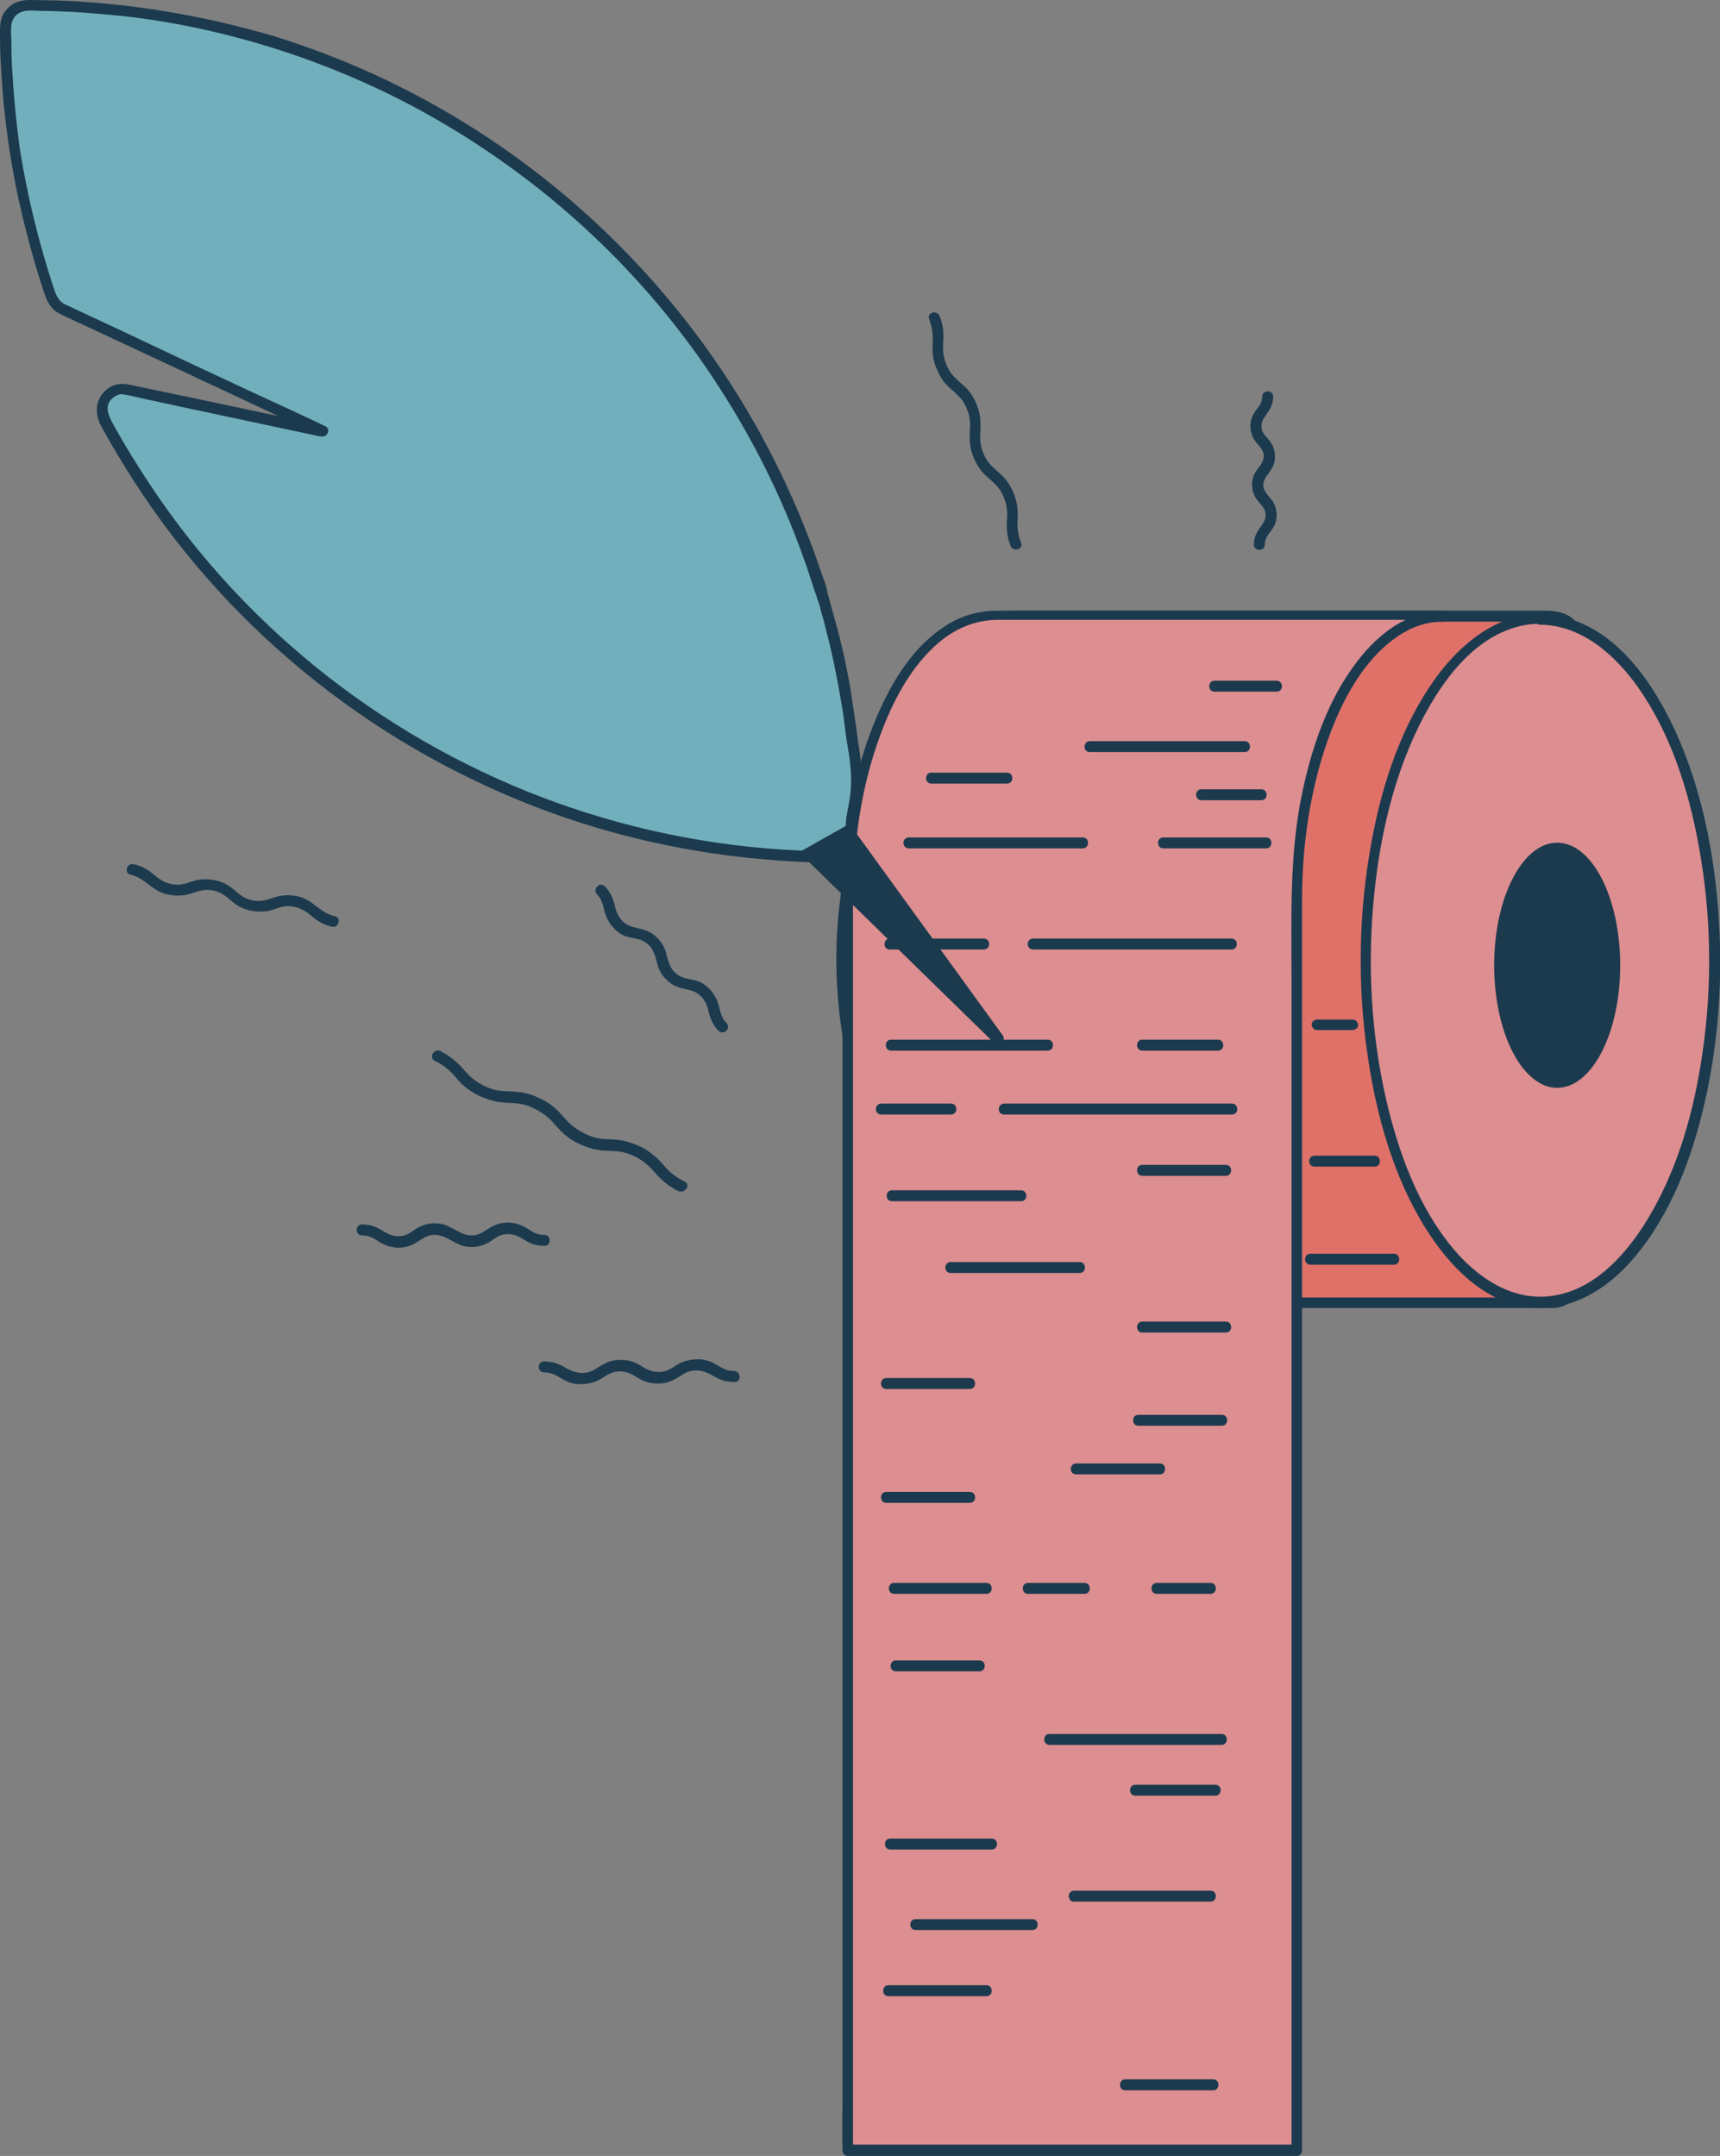 <?xml version="1.0" encoding="utf-8"?>
<!-- Generator: Adobe Illustrator 24.1.0, SVG Export Plug-In . SVG Version: 6.00 Build 0)  -->
<svg version="1.1" id="Calque_1" xmlns="http://www.w3.org/2000/svg" xmlns:xlink="http://www.w3.org/1999/xlink" x="0px" y="0px"
	 viewBox="0 0 393 492.5" style="enable-background:new 0 0 393 492.5;" xml:space="preserve">
<rect x="0" y="0" width="393" height="492.5" fill="#808080" stroke="none"/>
<style type="text/css">
	.st0{fill:#DF7169;}
	.st1{fill:#1C3A4E;}
	.st2{fill:#DD8E90;}
	.st3{fill:#EAEFF2;}
	.st4{fill:#71AFBD;}
</style>
<path class="st0" d="M361,290.8V147.6c0-3.8-2.9-6.8-6.4-6.8H232.1c-0.7,0-1.4,0.1-2,0.4c-14.4,3.7-37.7,37.3-37.7,78.1
	s23.4,74.4,37.7,78.1c0.6,0.2,1.3,0.4,2,0.4h122.5C358.1,297.6,361,294.6,361,290.8L361,290.8z"/>
<path class="st1" d="M362.2,290.8c0-3.7,0-7.3,0-11c0-9.1,0-18.2,0-27.3c0-11.8,0-23.6,0-35.4c0-11.6,0-23.2,0-34.8
	c0-8.6,0-17.3,0-25.9c0-2.3,0-4.7,0-7c0-2.5-0.1-4.9-1.8-7c-2-2.5-4.7-2.9-7.6-2.9c-2.6,0-5.2,0-7.8,0c-9.4,0-18.9,0-28.3,0
	c-12,0-23.9,0-35.9,0c-10.6,0-21.3,0-31.9,0c-5.5,0-10.9,0-16.4,0c-3.5,0-7,1.9-9.8,3.9c-5.2,3.8-9.4,8.8-13,14.1
	c-10.2,14.7-16.1,32.5-18,50.2c-2.1,19.5,1.3,39.5,9.3,57.4c3.2,7.2,7.2,14.1,12.1,20.3c3.6,4.5,7.8,8.9,12.9,11.5
	c2.3,1.2,4.8,1.9,7.4,1.9h7.1H268h35.7h32.5h17.7c0.4,0,0.8,0,1.2,0C359.3,298.5,362.1,294.9,362.2,290.8c0-1.6-2.5-1.6-2.5,0
	c-0.1,3-2.2,5.5-5.2,5.6c-0.5,0-0.9,0-1.4,0c-2.4,0-4.8,0-7.1,0c-9.1,0-18.1,0-27.2,0c-11.7,0-23.4,0-35.1,0c-10.7,0-21.4,0-32.2,0
	c-6.1,0-12.2,0-18.3,0c-2.5,0-4.8-0.9-7-2.1c-5-3-9.1-7.5-12.5-12.1c-10.4-13.8-16.6-30.7-19.1-47.7c-2.8-19.4-0.1-39.5,7.4-57.6
	c3.1-7.4,6.9-14.4,11.7-20.8c3.5-4.6,7.6-9.1,12.6-12.1c2.1-1.2,4.4-2,6.8-2h6.7h26.6h35.1h32.5h19c0.5,0,0.9,0,1.4,0
	c3,0.1,5.2,2.6,5.2,5.6c0,0.9,0,1.9,0,2.8v19.7v31.6v35.5v31.5v19.4v2.6C359.7,292.4,362.2,292.4,362.2,290.8L362.2,290.8z"/>
<path class="st2" d="M351.9,141.5c-22,0-39.8,35-39.8,78.1s17.8,78.1,39.8,78.1c22,0,39.8-35,39.8-78.1S373.9,141.5,351.9,141.5
	L351.9,141.5z"/>
<path class="st1" d="M351.9,140.2c-10,0.1-18.2,6.9-23.8,14.6c-7.9,10.9-12.3,24.3-14.7,37.4c-3,16.1-3.3,32.8-0.9,49
	c2,13.7,5.9,27.7,13.3,39.5c5.2,8.2,12.8,16.4,22.9,17.9c9.8,1.4,18.5-4,24.6-11.2c8.4-9.9,13.2-22.6,16.1-35.1
	c3.7-15.9,4.5-32.5,2.8-48.7c-1.5-14.3-5-28.7-11.8-41.4c-4.8-8.9-11.9-17.9-22-20.9C356.2,140.5,354.1,140.2,351.9,140.2
	c-1.6,0-1.6,2.5,0,2.5c9.5,0.1,17.1,6.9,22.3,14.2c7.5,10.6,11.6,23.5,13.9,36.1c2.9,15.6,3.2,31.8,0.9,47.5
	c-1.9,13.2-5.6,26.6-12.6,38.1c-4.8,7.9-12,16-21.6,17.4c-9.1,1.4-17.2-4.1-22.8-10.8c-8-9.6-12.5-22-15.3-34.1
	c-3.5-15.3-4.3-31.3-2.7-46.9c1.4-13.8,4.7-27.9,11.2-40.3c4.5-8.5,11.1-17.5,20.7-20.5c1.9-0.6,3.9-0.9,5.9-0.9
	C353.5,142.7,353.5,140.2,351.9,140.2L351.9,140.2z"/>
<ellipse class="st1" cx="355.8" cy="220.5" rx="14.4" ry="28"/>
<path class="st2" d="M329.8,140.8H227.2c-17.8,0-32.3,26.9-33.4,60.8h-0.1v4.1v0v0v285.6h102.6V270.6v-64.9
	C296.3,169.8,311.3,140.8,329.8,140.8z"/>
<path class="st1" d="M329.8,139.5c-6.1,0-12.3,0-18.5,0c-13,0-26.1,0-39.1,0c-11.8,0-23.6,0-35.5,0c-2.9,0-5.8,0-8.7,0
	c-4.3,0-8.4,1.1-12,3.5c-6.9,4.4-11.6,11.7-14.9,19c-4.4,9.6-6.8,20-7.9,30.4c-0.3,3-0.5,6.1-0.6,9.1c0.4-0.4,0.8-0.8,1.2-1.2
	c0,0-0.1,0-0.1,0c-0.7,0-1.2,0.6-1.2,1.2v9.7v19.5v30v37.6v41.6V382v39.6v33.6v24.1c0,3.8-0.1,7.7,0,11.5v0.5c0,0.7,0.6,1.2,1.2,1.2
	h34.8h55.2h12.6c0.7,0,1.2-0.6,1.2-1.2c0-4.1,0-8.3,0-12.4c0-10.6,0-21.2,0-31.8c0-14.5,0-28.9,0-43.4c0-15.8,0-31.5,0-47.3
	c0-14.4,0-28.7,0-43.1c0-10.4,0-20.8,0-31.2c0-3.9,0-7.7,0-11.6c0-11,0-21.9,0-32.9c0-10.6,0-21.3,0-31.9c0-12.5,1.8-25.2,6-37
	c3.2-8.8,8.1-18.2,16.1-23.5c3-2,6.4-3.2,10.1-3.2C331.4,142,331.4,139.5,329.8,139.5c-8.2,0.1-14.9,5.3-19.7,11.6
	c-6.7,8.7-10.4,19.6-12.6,30.2c-2.9,13.9-2.4,27.9-2.4,41.9v42.6v10.4v26.5v40.8v47.3v45.6v35.9v18v0.8c0.4-0.4,0.8-0.8,1.2-1.2
	c-11.6,0-23.2,0-34.8,0c-18.4,0-36.8,0-55.2,0c-4.2,0-8.4,0-12.6,0l1.2,1.2c0-2.6,0-5.3,0-7.9c0-7.2,0-14.3,0-21.5
	c0-10.5,0-21,0-31.5c0-12.8,0-25.6,0-38.5c0-14,0-28,0-41.9c0-14,0-27.9,0-41.9c0-13,0-25.9,0-38.9c0-10.8,0-21.5,0-32.3
	c0-7.4,0-14.8,0-22.2c0-3,0-6,0-9.1c0-1.4,0-2.8,0-4.2c-0.4,0.4-0.8,0.8-1.2,1.2h0.1c0.7,0,1.2-0.6,1.2-1.2
	c0.4-11.1,2.1-22.3,6-32.9c2.9-8,7.1-16.1,13.6-21.6c3.7-3.1,8.1-5,13-5.1h7.6h33.5H308h14.3c2.4,0,4.8,0.1,7.2,0c0.1,0,0.2,0,0.3,0
	C331.4,142,331.4,139.5,329.8,139.5L329.8,139.5z"/>
<path class="st3" d="M207.7,192.6h39.6"/>
<path class="st1" d="M207.7,193.8h34.8h4.9c1.6,0,1.6-2.5,0-2.5c-11.6,0-23.2,0-34.8,0c-1.6,0-3.2,0-4.9,0
	C206,191.3,206,193.8,207.7,193.8L207.7,193.8z"/>
<path class="st3" d="M203.3,215.7h21.4"/>
<path class="st1" d="M203.3,216.9h18.8h2.7c1.6,0,1.6-2.5,0-2.5c-6.3,0-12.5,0-18.8,0c-0.9,0-1.8,0-2.7,0
	C201.7,214.4,201.7,216.9,203.3,216.9z"/>
<path class="st3" d="M265.8,192.6h23.5"/>
<path class="st1" d="M265.8,193.8h20.6h2.9c1.6,0,1.6-2.5,0-2.5c-6.9,0-13.7,0-20.6,0c-1,0-1.9,0-2.9,0
	C264.2,191.3,264.2,193.8,265.8,193.8z"/>
<path class="st3" d="M261,238.7h17.3"/>
<path class="st1" d="M261,240h15.2h2.1c1.6,0,1.6-2.5,0-2.5c-5.1,0-10.1,0-15.2,0c-0.7,0-1.4,0-2.1,0C259.4,237.5,259.4,240,261,240
	z"/>
<path class="st3" d="M212.8,177.8h17.3"/>
<path class="st1" d="M212.8,179H228h2.1c1.6,0,1.6-2.5,0-2.5c-5.1,0-10.1,0-15.2,0c-0.7,0-1.4,0-2.1,0
	C211.2,176.5,211.2,179,212.8,179z"/>
<path class="st3" d="M277.5,156.8h14.1"/>
<path class="st1" d="M277.5,158h12.4h1.8c1.6,0,1.6-2.5,0-2.5c-4.1,0-8.2,0-12.4,0c-0.6,0-1.2,0-1.8,0
	C275.9,155.5,275.9,158,277.5,158z"/>
<path class="st3" d="M249,170.5h35.3"/>
<path class="st1" d="M249,171.8H280h4.4c1.6,0,1.6-2.5,0-2.5c-10.3,0-20.6,0-30.9,0c-1.5,0-2.9,0-4.4,0
	C247.4,169.3,247.4,171.8,249,171.8L249,171.8z"/>
<path class="st3" d="M201.4,253.3h15.9"/>
<path class="st1" d="M201.4,254.6h13.9h2c1.6,0,1.6-2.5,0-2.5c-4.6,0-9.3,0-13.9,0c-0.6,0-1.3,0-2,0
	C199.7,252.1,199.7,254.6,201.4,254.6z"/>
<path class="st3" d="M203.6,238.7h35.8"/>
<path class="st1" d="M203.6,240H235h4.4c1.6,0,1.6-2.5,0-2.5c-10.5,0-20.9,0-31.4,0c-1.5,0-2.9,0-4.4,0C202,237.5,202,240,203.6,240
	L203.6,240z"/>
<path class="st3" d="M203.8,273.1h29.5"/>
<path class="st1" d="M203.8,274.4h25.8h3.7c1.6,0,1.6-2.5,0-2.5c-8.6,0-17.2,0-25.8,0c-1.2,0-2.4,0-3.7,0
	C202.2,271.9,202.2,274.4,203.8,274.4z"/>
<path class="st3" d="M217.2,289.5h29.5"/>
<path class="st1" d="M217.2,290.8H243h3.7c1.6,0,1.6-2.5,0-2.5c-8.6,0-17.2,0-25.8,0c-1.2,0-2.4,0-3.7,0
	C215.6,288.3,215.6,290.8,217.2,290.8z"/>
<path class="st3" d="M202.5,316h19"/>
<path class="st1" d="M202.5,317.3h16.7h2.4c1.6,0,1.6-2.5,0-2.5c-5.6,0-11.1,0-16.7,0c-0.8,0-1.6,0-2.4,0
	C200.9,314.8,200.9,317.3,202.5,317.3z"/>
<path class="st3" d="M261,303.1h19"/>
<path class="st1" d="M261,304.4h16.7h2.4c1.6,0,1.6-2.5,0-2.5c-5.6,0-11.1,0-16.7,0c-0.8,0-1.6,0-2.4,0
	C259.4,301.9,259.4,304.4,261,304.4z"/>
<path class="st3" d="M260.1,324.4h19"/>
<path class="st1" d="M260.1,325.7h16.7h2.4c1.6,0,1.6-2.5,0-2.5c-5.6,0-11.1,0-16.7,0c-0.8,0-1.6,0-2.4,0
	C258.5,323.2,258.5,325.7,260.1,325.7z"/>
<path class="st3" d="M261,267.3h19"/>
<path class="st1" d="M261,268.6h16.7h2.4c1.6,0,1.6-2.5,0-2.5c-5.6,0-11.1,0-16.7,0c-0.8,0-1.6,0-2.4,0
	C259.4,266.1,259.4,268.6,261,268.6z"/>
<path class="st3" d="M300.4,265.3h13.8"/>
<path class="st1" d="M300.4,266.5h12h1.7c1.6,0,1.6-2.5,0-2.5c-4,0-8,0-12,0c-0.6,0-1.1,0-1.7,0C298.7,264,298.7,266.5,300.4,266.5z
	"/>
<path class="st3" d="M300.9,234h8.3"/>
<path class="st1" d="M300.9,235.3h7.2h1c0.6,0,1.3-0.6,1.2-1.2s-0.5-1.2-1.2-1.2c-2.4,0-4.8,0-7.2,0c-0.3,0-0.7,0-1,0
	c-0.6,0-1.3,0.6-1.2,1.2S300.2,235.3,300.9,235.3z"/>
<path class="st3" d="M274.5,181.5h13.8"/>
<path class="st1" d="M274.5,182.8h12h1.7c1.6,0,1.6-2.5,0-2.5c-4,0-8,0-12,0c-0.6,0-1.1,0-1.7,0
	C272.9,180.3,272.9,182.8,274.5,182.8z"/>
<path class="st3" d="M299.4,287.7h19"/>
<path class="st1" d="M299.4,288.9h16.7h2.4c1.6,0,1.6-2.5,0-2.5c-5.6,0-11.1,0-16.7,0c-0.8,0-1.6,0-2.4,0
	C297.8,286.4,297.8,288.9,299.4,288.9z"/>
<path class="st3" d="M264.3,362.8h12.4"/>
<path class="st1" d="M264.3,364.1h10.8h1.5c1.6,0,1.6-2.5,0-2.5c-3.6,0-7.2,0-10.8,0c-0.5,0-1,0-1.5,0
	C262.7,361.6,262.7,364.1,264.3,364.1z"/>
<path class="st3" d="M234.9,362.8h12.9"/>
<path class="st1" d="M234.9,364.1h11.3h1.6c1.6,0,1.6-2.5,0-2.5c-3.8,0-7.5,0-11.3,0c-0.5,0-1.1,0-1.6,0
	C233.3,361.6,233.3,364.1,234.9,364.1z"/>
<path class="st3" d="M204.3,362.8h21.1"/>
<path class="st1" d="M204.3,364.1h18.5h2.6c1.6,0,1.6-2.5,0-2.5c-6.2,0-12.4,0-18.5,0c-0.9,0-1.8,0-2.6,0
	C202.7,361.6,202.7,364.1,204.3,364.1z"/>
<path class="st3" d="M202.5,342h19"/>
<path class="st1" d="M202.5,343.3h16.7h2.4c1.6,0,1.6-2.5,0-2.5c-5.6,0-11.1,0-16.7,0c-0.8,0-1.6,0-2.4,0
	C200.9,340.8,200.9,343.3,202.5,343.3z"/>
<path class="st3" d="M245.9,335.6h19"/>
<path class="st1" d="M245.9,336.8h16.7h2.4c1.6,0,1.6-2.5,0-2.5c-5.6,0-11.1,0-16.7,0c-0.8,0-1.6,0-2.4,0
	C244.3,334.3,244.2,336.8,245.9,336.8L245.9,336.8z"/>
<path class="st3" d="M204.7,380.6h19"/>
<path class="st1" d="M204.7,381.8h16.7h2.4c1.6,0,1.6-2.5,0-2.5c-5.6,0-11.1,0-16.7,0c-0.8,0-1.6,0-2.4,0
	C203.1,379.3,203.1,381.8,204.7,381.8z"/>
<path class="st3" d="M239.8,397.3h39.2"/>
<path class="st1" d="M239.8,398.6h34.4h4.9c1.6,0,1.6-2.5,0-2.5c-11.5,0-22.9,0-34.4,0c-1.6,0-3.2,0-4.9,0
	C238.2,396.1,238.2,398.6,239.8,398.6z"/>
<path class="st3" d="M203.4,421.2h23.1"/>
<path class="st1" d="M203.4,422.5h20.3h2.9c1.6,0,1.6-2.5,0-2.5c-6.8,0-13.5,0-20.3,0c-1,0-1.9,0-2.9,0
	C201.8,420,201.8,422.5,203.4,422.5z"/>
<path class="st3" d="M257.1,476.2h20.1"/>
<path class="st1" d="M257.1,477.5h17.6h2.5c1.6,0,1.6-2.5,0-2.5c-5.9,0-11.7,0-17.6,0c-0.8,0-1.7,0-2.5,0
	C255.5,475,255.5,477.5,257.1,477.5z"/>
<path class="st3" d="M245.4,433.2h31.2"/>
<path class="st1" d="M245.4,434.4h27.3h3.9c1.6,0,1.6-2.5,0-2.5c-9.1,0-18.2,0-27.3,0c-1.3,0-2.6,0-3.9,0
	C243.8,431.9,243.8,434.4,245.4,434.4L245.4,434.4z"/>
<path class="st3" d="M209.2,439.7h26.7"/>
<path class="st1" d="M209.2,440.9h23.4h3.3c1.6,0,1.6-2.5,0-2.5c-7.8,0-15.6,0-23.4,0c-1.1,0-2.2,0-3.3,0
	C207.6,438.4,207.6,440.9,209.2,440.9z"/>
<path class="st3" d="M259.4,408.9h18.2"/>
<path class="st1" d="M259.4,410.2h16h2.3c1.6,0,1.6-2.5,0-2.5c-5.3,0-10.6,0-16,0c-0.8,0-1.5,0-2.3,0
	C257.8,407.7,257.8,410.2,259.4,410.2z"/>
<path class="st3" d="M203,454.7h22.4"/>
<path class="st1" d="M203,456h19.6h2.8c1.6,0,1.6-2.5,0-2.5c-6.5,0-13.1,0-19.6,0c-0.9,0-1.9,0-2.8,0C201.4,453.5,201.4,456,203,456
	z"/>
<path class="st3" d="M229.4,253.3h52"/>
<path class="st1" d="M229.4,254.6h17.6h28h6.5c1.6,0,1.6-2.5,0-2.5c-5.9,0-11.7,0-17.5,0c-9.3,0-18.7,0-28,0c-2.2,0-4.3,0-6.5,0
	C227.8,252.1,227.8,254.6,229.4,254.6L229.4,254.6z"/>
<path class="st3" d="M236.1,215.7h45.3"/>
<g>
	<path class="st1" d="M236.1,216.9h15.3h24.4h5.6c1.6,0,1.6-2.5,0-2.5c-5.1,0-10.2,0-15.3,0c-8.1,0-16.3,0-24.4,0
		c-1.9,0-3.8,0-5.6,0C234.4,214.4,234.4,216.9,236.1,216.9z"/>
	<path class="st1" d="M190,141.7c-1.8-1.5-3.1-3.2-4.2-5.3c-1.1-2-2.4-3.7-4.1-5.2c-1.9-1.6-3.9-2.8-6.2-3.6c-2-0.7-3.9-1.3-5.7-2.5
		c-2.1-1.5-3.6-3.2-4.8-5.4c-1-1.9-2.1-3.6-3.7-5.1c-1.9-1.7-3.9-3.1-6.3-4c-1.9-0.7-3.8-1.1-5.5-2.2c-2.3-1.5-4.2-3.5-5.5-5.9
		c-1.3-2.3-2.7-4.3-4.8-6c-1.2-1-3,0.7-1.8,1.8c1.8,1.5,3.1,3.2,4.2,5.3c1.1,2,2.4,3.8,4.1,5.2c1.9,1.6,3.9,2.8,6.2,3.6
		c2,0.7,3.9,1.3,5.7,2.5c2.1,1.5,3.6,3.2,4.8,5.4c1,1.9,2.1,3.6,3.7,5.1c1.9,1.7,3.9,3.1,6.3,4c1.9,0.7,3.8,1.1,5.5,2.2
		c2.3,1.5,4.2,3.5,5.5,5.9c1.3,2.3,2.7,4.3,4.8,6C189.4,144.5,191.2,142.7,190,141.7L190,141.7z"/>
	<path class="st1" d="M156.4,269.9c-2.1-1-3.6-2.3-5-4c-1.4-1.6-2.9-2.8-4.7-3.8c-2.1-1-4.2-1.7-6.6-1.8c-1.9-0.1-3.7-0.1-5.5-0.9
		c-2.2-0.9-4.1-2.2-5.6-4c-1.3-1.5-2.6-2.8-4.3-3.8c-2.1-1.2-4.3-2-6.7-2.2c-1.9-0.2-3.7,0-5.5-0.6c-2.6-0.8-4.7-2.3-6.4-4.3
		c-1.6-1.9-3.3-3.3-5.5-4.4c-1.4-0.7-2.7,1.5-1.3,2.2c2.1,1,3.6,2.3,5,4c1.3,1.6,2.9,2.8,4.7,3.8c2.1,1,4.2,1.7,6.6,1.8
		c1.9,0.1,3.7,0.1,5.5,0.9c2.2,0.9,4.1,2.2,5.6,4c1.3,1.5,2.6,2.8,4.3,3.8c2.1,1.2,4.3,2,6.6,2.2c1.9,0.2,3.7,0,5.5,0.6
		c2.6,0.8,4.7,2.3,6.4,4.3c1.6,1.9,3.3,3.3,5.5,4.4C156.6,272.7,157.9,270.6,156.4,269.9L156.4,269.9z"/>
	<path class="st1" d="M233.3,124c-0.7-1.8-0.9-3.5-0.8-5.4c0.1-1.9,0-3.6-0.7-5.4c-0.7-1.9-1.7-3.6-3.2-4.9
		c-1.3-1.2-2.6-2.2-3.4-3.7c-1-1.8-1.4-3.7-1.2-5.8c0.1-1.8,0.1-3.4-0.4-5.1c-0.6-2-1.6-4-3.2-5.4c-1.2-1.1-2.5-2.1-3.4-3.5
		c-1.2-2-1.7-4.1-1.5-6.4c0.2-2.2,0-4.2-0.8-6.2c-0.6-1.5-3-0.8-2.4,0.7c0.7,1.8,0.9,3.5,0.8,5.4c-0.1,1.9,0,3.6,0.7,5.4
		c0.7,1.9,1.7,3.6,3.2,4.9c1.3,1.2,2.6,2.2,3.4,3.7c1,1.8,1.4,3.7,1.2,5.8c-0.1,1.8-0.1,3.4,0.4,5.1c0.6,2,1.6,3.9,3.2,5.4
		c1.2,1.1,2.5,2.1,3.4,3.5c1.2,2,1.7,4.1,1.5,6.4c-0.2,2.2,0,4.2,0.8,6.2C231.5,126.2,233.9,125.5,233.3,124L233.3,124z"/>
	<path class="st1" d="M76.5,209.3c-3.3-0.7-5.1-3.8-8.3-4.5c-1.7-0.4-3.5-0.4-5.2,0.1c-1.5,0.5-2.8,1-4.5,0.9
		c-1.8-0.2-3.2-0.9-4.5-2.1c-1.2-1.1-2.4-1.9-4-2.4c-1.7-0.5-3.6-0.6-5.3-0.2c-1.4,0.4-2.7,1-4.1,1c-2,0-3.7-0.8-5.2-2.1
		c-1.5-1.3-3-2.2-4.9-2.6c-1.6-0.3-2.2,2.1-0.7,2.4c3.3,0.7,5,3.8,8.4,4.5c1.7,0.4,3.5,0.4,5.2-0.1c1.5-0.5,2.8-1,4.5-0.9
		c1.8,0.2,3.2,0.9,4.5,2.1c1.2,1.1,2.4,1.9,4,2.4c1.7,0.5,3.6,0.6,5.3,0.2c1.4-0.4,2.7-1,4.1-1c2,0,3.7,0.8,5.2,2.1
		c1.5,1.3,3,2.2,4.9,2.6C77.4,212,78.1,209.6,76.5,209.3L76.5,209.3z"/>
	<path class="st1" d="M289,124.4c0-1.3,0.6-2.1,1.4-3.1c0.8-1.1,1.3-2.2,1.3-3.6c0-1.3-0.4-2.6-1.2-3.6c-0.7-0.9-1.5-1.6-1.8-2.7
		c-0.2-1.3,0.3-2.2,1.1-3.2c0.8-1,1.4-2.1,1.5-3.4c0.1-1.3-0.2-2.7-1-3.8c-0.6-0.9-1.5-1.6-1.9-2.6c-0.5-1.5,0.1-2.6,1-3.8
		c0.9-1.2,1.5-2.4,1.5-4c0-1.6-2.5-1.6-2.5,0c0,1.3-0.6,2.1-1.4,3.1c-0.8,1.1-1.3,2.2-1.3,3.6c0,1.3,0.4,2.6,1.2,3.6
		c0.7,0.9,1.5,1.6,1.8,2.7c0.2,1.3-0.3,2.2-1.1,3.2c-0.8,1-1.4,2.1-1.5,3.4c-0.1,1.3,0.2,2.7,1,3.8c0.6,0.9,1.5,1.6,1.9,2.6
		c0.5,1.5-0.1,2.6-1,3.8c-0.9,1.2-1.5,2.4-1.5,4C286.5,126,289,126,289,124.4z"/>
	<path class="st1" d="M124.4,282.1c-1.6,0-2.6-0.6-3.8-1.4c-1.3-0.8-2.6-1.3-4.1-1.4c-1.6-0.1-3.2,0.3-4.6,1.2
		c-1.2,0.7-2.1,1.5-3.6,1.7c-3.1,0.3-5-2.4-8-2.7c-1.6-0.2-3.2,0.1-4.7,0.9c-1.2,0.6-2.1,1.6-3.5,1.9c-1.8,0.3-3.2-0.2-4.6-1.1
		c-1.5-1-3-1.5-4.8-1.5c-1.6,0-1.6,2.5,0,2.5c1.6,0,2.6,0.6,3.8,1.4c1.3,0.8,2.6,1.3,4.1,1.4c1.6,0.1,3.2-0.3,4.6-1.2
		c1.2-0.7,2.1-1.5,3.6-1.7c3.1-0.3,5,2.4,8,2.7c1.6,0.2,3.2-0.1,4.7-0.9c1.2-0.6,2.1-1.6,3.5-1.9c1.8-0.3,3.2,0.2,4.6,1.1
		c1.5,1,3,1.5,4.8,1.5C126,284.6,126,282.1,124.4,282.1z"/>
	<path class="st1" d="M166,233.7c-1.5-1.5-1.4-3.2-2.1-5c-0.7-1.8-2.1-3.4-3.8-4.3c-1.6-0.8-3.4-0.6-4.9-1.5
		c-1.9-1.1-2.4-2.8-2.9-4.8c-0.4-1.9-1.5-3.5-3.1-4.7c-1.5-1.1-3.1-1.2-4.8-1.7c-2-0.6-3.3-2.3-3.8-4.3c-0.4-1.9-1-3.5-2.4-4.9
		c-1.1-1.2-2.9,0.6-1.8,1.8c1.5,1.5,1.4,3.2,2.1,5c0.7,1.8,2.1,3.4,3.8,4.3c1.6,0.8,3.4,0.6,4.9,1.5c1.9,1.1,2.4,2.8,2.9,4.8
		c0.4,1.9,1.5,3.5,3.1,4.7c1.5,1.1,3.1,1.2,4.8,1.7c2,0.6,3.3,2.3,3.8,4.3c0.4,1.9,1,3.5,2.4,4.9C165.4,236.6,167.1,234.9,166,233.7
		L166,233.7z"/>
	<path class="st1" d="M167.8,313.2c-1.6,0-2.7-0.6-4-1.4s-2.7-1.3-4.3-1.3c-1.7,0-3.3,0.4-4.7,1.2c-1.2,0.8-2.2,1.5-3.7,1.7
		c-1.7,0.1-2.9-0.3-4.3-1.2c-1.3-0.8-2.5-1.4-4.1-1.5c-1.7-0.2-3.4,0.1-4.9,1c-1.2,0.6-2.1,1.5-3.5,1.8c-1.9,0.4-3.4-0.1-5-1
		c-1.6-1-3.1-1.5-5-1.5c-1.6,0-1.6,2.5,0,2.5s2.7,0.6,4,1.4c1.3,0.8,2.7,1.3,4.3,1.3c1.7,0,3.3-0.4,4.7-1.2c1.2-0.8,2.2-1.5,3.7-1.7
		c1.7-0.1,2.9,0.3,4.3,1.2c1.3,0.8,2.5,1.4,4.1,1.5c1.7,0.2,3.4-0.1,4.9-1c1.2-0.6,2.1-1.5,3.5-1.8c1.9-0.4,3.4,0.1,5,1
		c1.6,1,3.1,1.5,5,1.5C169.4,315.8,169.4,313.3,167.8,313.2z"/>
</g>
<path class="st4" d="M186,195.6C118.1,193.9,56.3,156.1,23.9,96c-0.8-1.5-0.8-3.3,0.1-4.8c0.9-1.5,2.5-2.4,4.2-2.4l45.7,9.6
	l-60-28.1c-1-0.6-1.8-1.5-2.2-2.6C4.7,47.6,1.2,26.8,1.2,6.1c0-2.7,2.2-4.9,4.9-4.9c85.6,0,158,57,181.5,135v0
	c3.2,10.6,5.5,21.6,6.8,33c2.6,13-0.6,16-0.1,20.2l-10.8,6.1"/>
<path class="st1" d="M186,194.4c-20.1-0.5-40.1-4.3-59-11.1c-18.6-6.7-36.2-16.4-51.9-28.6c-15.8-12.3-29.6-27.1-40.7-43.8
	c-2.8-4.2-5.5-8.6-8-13c-1.2-2.2-3.1-5.1-0.5-7.1c0.7-0.5,1.5-0.9,2.3-0.7c1.5,0.2,2.9,0.6,4.3,0.9c2.6,0.6,5.2,1.1,7.8,1.7
	c10.8,2.3,21.6,4.6,32.4,6.9c0.2,0.1,0.4,0.1,0.7,0.1c1.3,0.3,2.3-1.6,1-2.3c-5.4-2.6-10.9-5.1-16.3-7.6
	c-9.9-4.6-19.7-9.2-29.6-13.9c-3.6-1.7-7.1-3.3-10.7-5c-0.9-0.4-1.8-0.9-2.8-1.3c-1.7-0.8-2.2-2.2-2.8-4c-3.4-10.4-6-21-7.7-31.8
	C3.8,28.4,3.2,23,2.9,17.6c-0.2-2.7-0.3-5.3-0.3-8c0-2.1-0.6-4.8,1.3-6.3c1.6-1.3,4.1-0.8,6-0.8c2.1,0,4.1,0.1,6.2,0.2
	c4.1,0.2,8.2,0.6,12.3,1c8,0.9,16,2.4,23.9,4.4c15.3,3.9,30.2,9.7,44.1,17.3c13.8,7.6,26.6,16.8,38.1,27.5
	c11.4,10.6,21.5,22.6,29.9,35.7c8.6,13.3,15.5,27.6,20.5,42.6c0.6,1.9,1.2,3.8,1.9,5.6c0.2,0.6-0.2-1-0.1-0.2c0,0.3,0.2,0.6,0.3,0.9
	c0.2,0.6,0.4,1.2,0.5,1.8c0.4,1.4,0.8,2.7,1.1,4.1c1.4,5.2,2.5,10.5,3.4,15.8c0.5,2.7,0.9,5.4,1.2,8.2c0.3,2.5,0.9,5,1.1,7.6
	c0.3,3,0.2,5.9-0.4,8.9c-0.3,1.8-0.8,3.6-0.6,5.5c0.2-0.4,0.4-0.7,0.6-1.1c-3.6,2-7.2,4.1-10.8,6.1c-1.4,0.8-0.1,3,1.3,2.2
	c3.6-2,7.2-4.1,10.8-6.1c0.4-0.2,0.7-0.7,0.6-1.1c-0.2-1.9,0.4-3.7,0.7-5.6c0.6-3.3,0.6-6.6,0.2-9.9c-0.3-2.6-0.8-5.2-1.1-7.9
	c-0.4-2.7-0.8-5.4-1.2-8.1c-0.9-5.4-2.1-10.9-3.6-16.2c-0.3-1.2-0.7-2.4-1-3.6c-0.2-0.6-0.3-1.2-0.5-1.8c0.4,1.4-0.1-0.4-0.1-0.5
	c-0.1-0.2-0.2-0.4-0.3-0.6c0.1,0.1,0.1,0.1,0.2,0.2c-0.4-2-1.2-3.9-1.9-5.9c-1.3-3.9-2.8-7.7-4.3-11.4c-3.1-7.4-6.6-14.6-10.6-21.6
	c-7.9-13.9-17.6-26.8-28.7-38.3c-11.1-11.5-23.6-21.6-37.2-30c-13.7-8.5-28.5-15.2-44-20C46.3,3.5,29.7,0.7,13.1,0.1
	C10.9,0.1,8.8,0,6.7,0c-2,0-3.9,0.6-5.2,2.2C-0.1,3.9,0,6,0,8.2c0,2.8,0.1,5.5,0.3,8.2C0.9,27.4,2.5,38.2,5,48.9
	c1.3,5.4,2.8,10.9,4.5,16.2c0.8,2.5,1.5,5.2,4,6.5c2.2,1.1,4.5,2.1,6.8,3.2L49,88.2c7.7,3.6,15.3,7.2,23,10.8
	c0.4,0.2,0.8,0.4,1.2,0.6c0.3-0.8,0.6-1.5,1-2.3c-9.9-2.1-19.8-4.2-29.7-6.3c-4.9-1-9.9-2.1-14.8-3.1c-2.2-0.5-4.3-0.1-5.9,1.6
	c-1.9,1.9-2.1,4.8-1,7.2c1.2,2.3,2.5,4.6,3.9,6.9c10.5,17.8,24,33.9,39.7,47.3c15.5,13.3,33,24,51.9,31.8
	c19.1,7.9,39.4,12.5,60,13.9c2.6,0.2,5.2,0.3,7.8,0.4C187.6,196.9,187.6,194.4,186,194.4L186,194.4z"/>
<path class="st1" d="M229,238.2c-0.5,0.5-1.3,0.5-1.9,0l-43.6-42.6l10.8-7.1l34.8,48C229.5,237,229.4,237.7,229,238.2z"/>
</svg>
